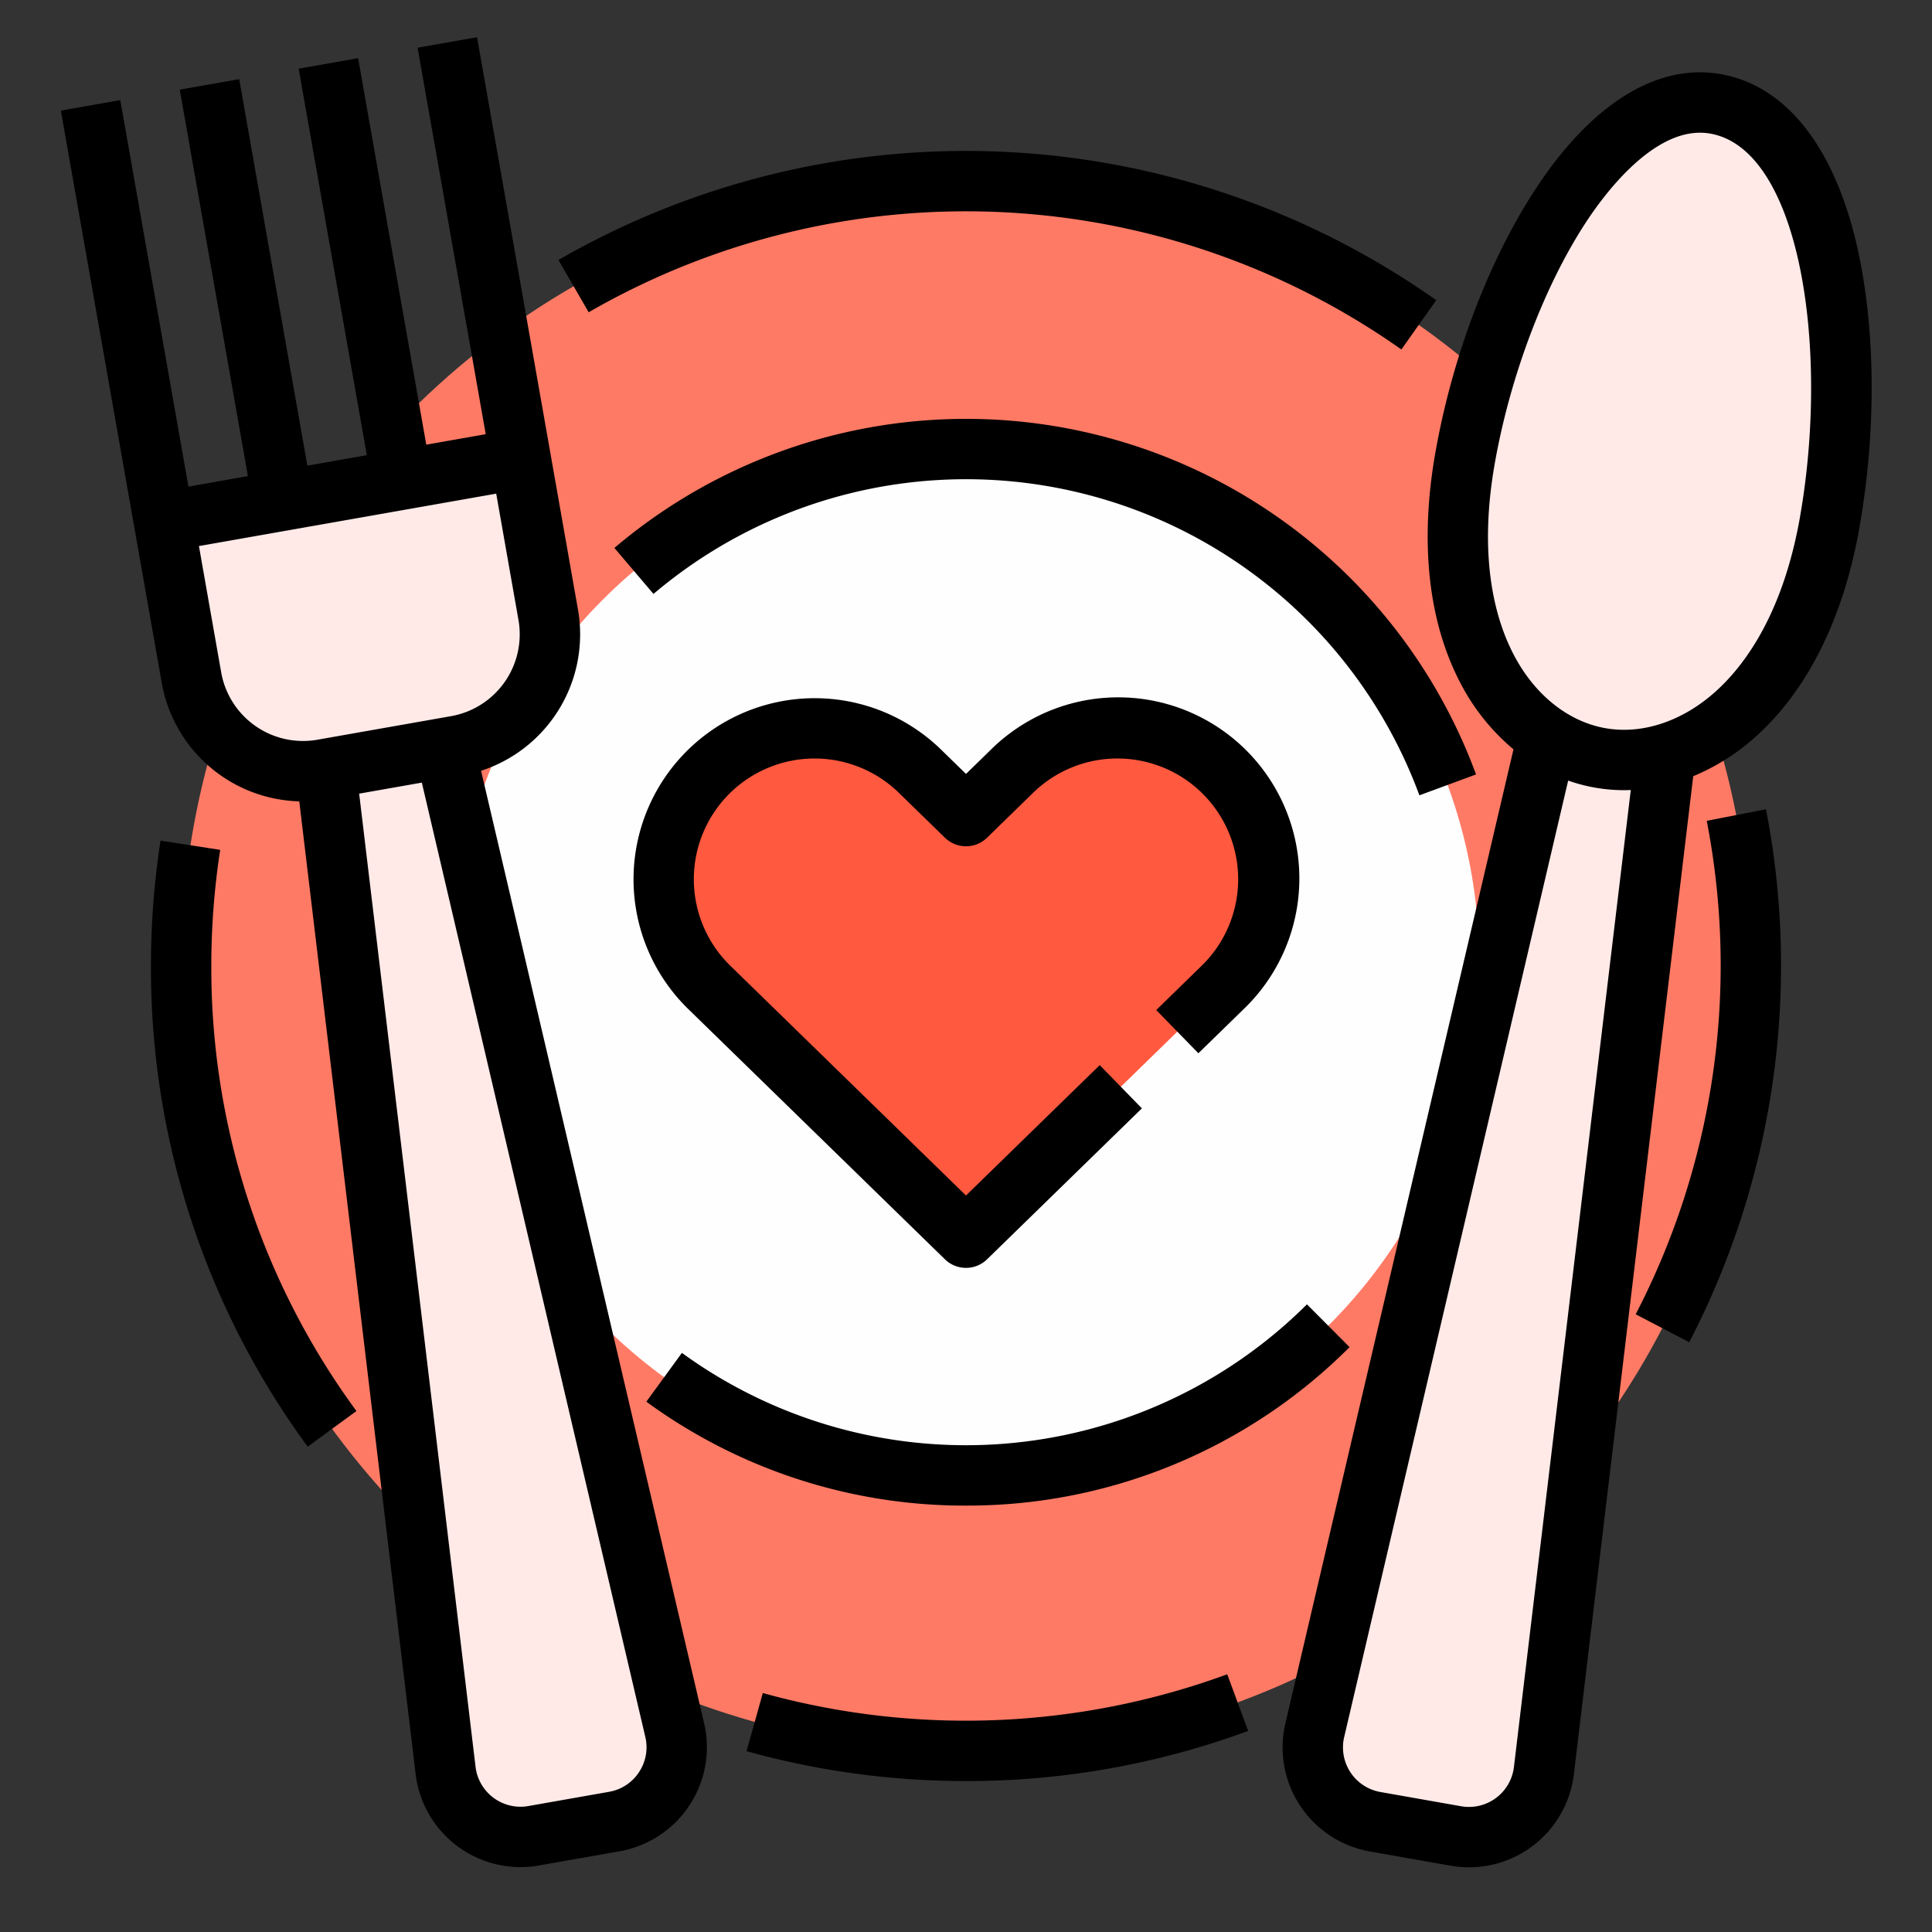 <?xml version="1.0" encoding="UTF-8"?> <svg xmlns="http://www.w3.org/2000/svg" id="Filled_expand" height="512" viewBox="0 0 512 512" width="512" data-name="Filled expand"><rect x="0" y="0" width="512" height="512" fill="#333333" stroke="none"/> <g id="_13_copy_2" data-name="13 copy 2"> <g> <circle cx="256" cy="256" fill="#ff7a65" r="208"></circle> <path d="m81.542 383.385a214.365 214.365 0 0 1 -41.542-127.385 218.294 218.294 0 0 1 2.54-33.221l15.813 2.442a202.327 202.327 0 0 0 -2.353 30.779 198.459 198.459 0 0 0 38.458 117.939z"></path> <path d="m256 472a216.444 216.444 0 0 1 -58.149-7.919l4.3-15.412a201.149 201.149 0 0 0 123.079-4.969l5.54 15.01a215.284 215.284 0 0 1 -74.77 13.29z"></path> <path d="m447.664 355.7-14.189-7.4a200.87 200.87 0 0 0 18.83-130.773l15.7-3.06a216.875 216.875 0 0 1 -20.341 141.233z"></path> <path d="m371.379 92.616a200.169 200.169 0 0 0 -215.373-9.865l-8.012-13.851a216.17 216.17 0 0 1 232.627 10.654z"></path> <circle cx="256" cy="255" fill="#fffefe" r="136"></circle> <path d="m376.153 210.765a128.041 128.041 0 0 0 -202.974-53.365l-10.359-12.192a144.046 144.046 0 0 1 228.347 60.027z"></path> <path d="m256 399a142.924 142.924 0 0 1 -84.711-27.541l9.422-12.932a128.02 128.02 0 0 0 165.643-12.862l11.293 11.335a143.079 143.079 0 0 1 -101.647 42z"></path> <g> <path d="m484.883 138.464c-8.44 47.862-37.47 66.5-60.818 62.387s-44.251-31.563-35.812-79.426 36.933-99.092 66.374-93.9c30.449 5.368 38.695 63.075 30.256 110.939z" fill="#ffeae8"></path> <path d="m385.818 486.55-21.386-3.771a20 20 0 0 1 -16-24.257l60.947-260.261 31.514 5.557-31.743 265.41a20 20 0 0 1 -23.332 17.322z" fill="#ffeae8"></path> <path d="m492.137 65.278c-6.022-26.381-18.85-42.587-36.12-45.632-16.872-2.98-34.324 7.877-49.149 30.556-12.34 18.879-22 44.332-26.493 69.834-4.195 23.791-1.844 44.973 6.8 61.257a56.906 56.906 0 0 0 13.915 17.288l-60.448 258.119a28 28 0 0 0 22.4 33.959l21.387 3.772a28 28 0 0 0 32.664-24.25l31.631-264.481a57.551 57.551 0 0 0 16.7-10.611c13.69-12.347 23.143-31.447 27.338-55.238 4.538-25.758 4.314-52.94-.625-74.573zm-90.931 403a12 12 0 0 1 -14 10.394l-21.386-3.772a12 12 0 0 1 -9.6-14.552l59.361-253.488a44.2 44.2 0 0 0 14.811 2.542q.89 0 1.78-.035zm75.8-331.2c-4.51 25.577-14.614 39.205-22.3 46.134-8.8 7.931-19.456 11.49-29.252 9.763s-18.6-8.718-24.149-19.18c-4.85-9.138-9.684-25.4-5.174-50.978 4.074-23.1 13.094-46.976 24.129-63.857 4.845-7.414 17.051-23.79 30.265-23.79a15.586 15.586 0 0 1 2.712.236c23.831 4.194 31.652 56.952 23.763 101.669z"></path> </g> <g> <path d="m162.8 482.727-21.384 3.773a20 20 0 0 1 -23.332-17.321l-31.743-265.412 31.514-5.557 60.945 260.261a20 20 0 0 1 -16 24.256z" fill="#ffeae8"></path> <path d="m48.971 129.337h96a0 0 0 0 1 0 0v42a30 30 0 0 1 -30 30h-36a30 30 0 0 1 -30-30v-42a0 0 0 0 1 0 0z" fill="#ffeae8" transform="matrix(.985 -.174 .174 .985 -27.237 19.351)"></path> <path d="m186.591 456.646-59.1-252.381a38.015 38.015 0 0 0 25.673-42.744l-7.293-41.361-19.451-110.299-15.757 2.779 18.06 102.42-15.758 2.778-18.059-102.42-15.757 2.782 18.059 102.42-15.756 2.78-18.06-102.425-15.757 2.778 18.06 102.42-15.757 2.778-18.06-102.42-15.756 2.779 19.448 110.3 7.293 41.362a38.064 38.064 0 0 0 36.449 31.393l30.829 257.764a27.992 27.992 0 0 0 27.839 24.671 27.817 27.817 0 0 0 4.825-.421l21.386-3.771a28 28 0 0 0 22.4-33.96zm-127.971-278.454-5.9-33.484 78.78-13.892 5.9 33.484a22.025 22.025 0 0 1 -17.845 25.486l-35.454 6.251a22.024 22.024 0 0 1 -25.481-17.845zm110.726 291.447a11.888 11.888 0 0 1 -7.933 5.21l-21.387 3.771a12 12 0 0 1 -14-10.393l-30.844-257.9 16.608-2.929 59.223 252.902a11.891 11.891 0 0 1 -1.667 9.339z"></path> </g> <path d="m256 328-67.924-66.227a40 40 0 1 1 55.848-57.279l12.076 11.774 12.076-11.774a40 40 0 1 1 55.848 57.279z" fill="#ff593f"></path> <path d="m256 336a7.98 7.98 0 0 1 -5.585-2.272l-67.924-66.228a48 48 0 1 1 67.018-68.735l6.491 6.335 6.491-6.329a48 48 0 1 1 67.018 68.729l-11.924 11.626-11.17-11.455 11.924-11.627a32 32 0 1 0 -44.678-45.823l-12.076 11.779a8 8 0 0 1 -11.17 0l-12.076-11.774a32 32 0 1 0 -44.678 45.823l62.339 60.778 35.44-34.555 11.17 11.456-41.025 40a7.98 7.98 0 0 1 -5.585 2.272z"></path> </g> </g> </svg> 